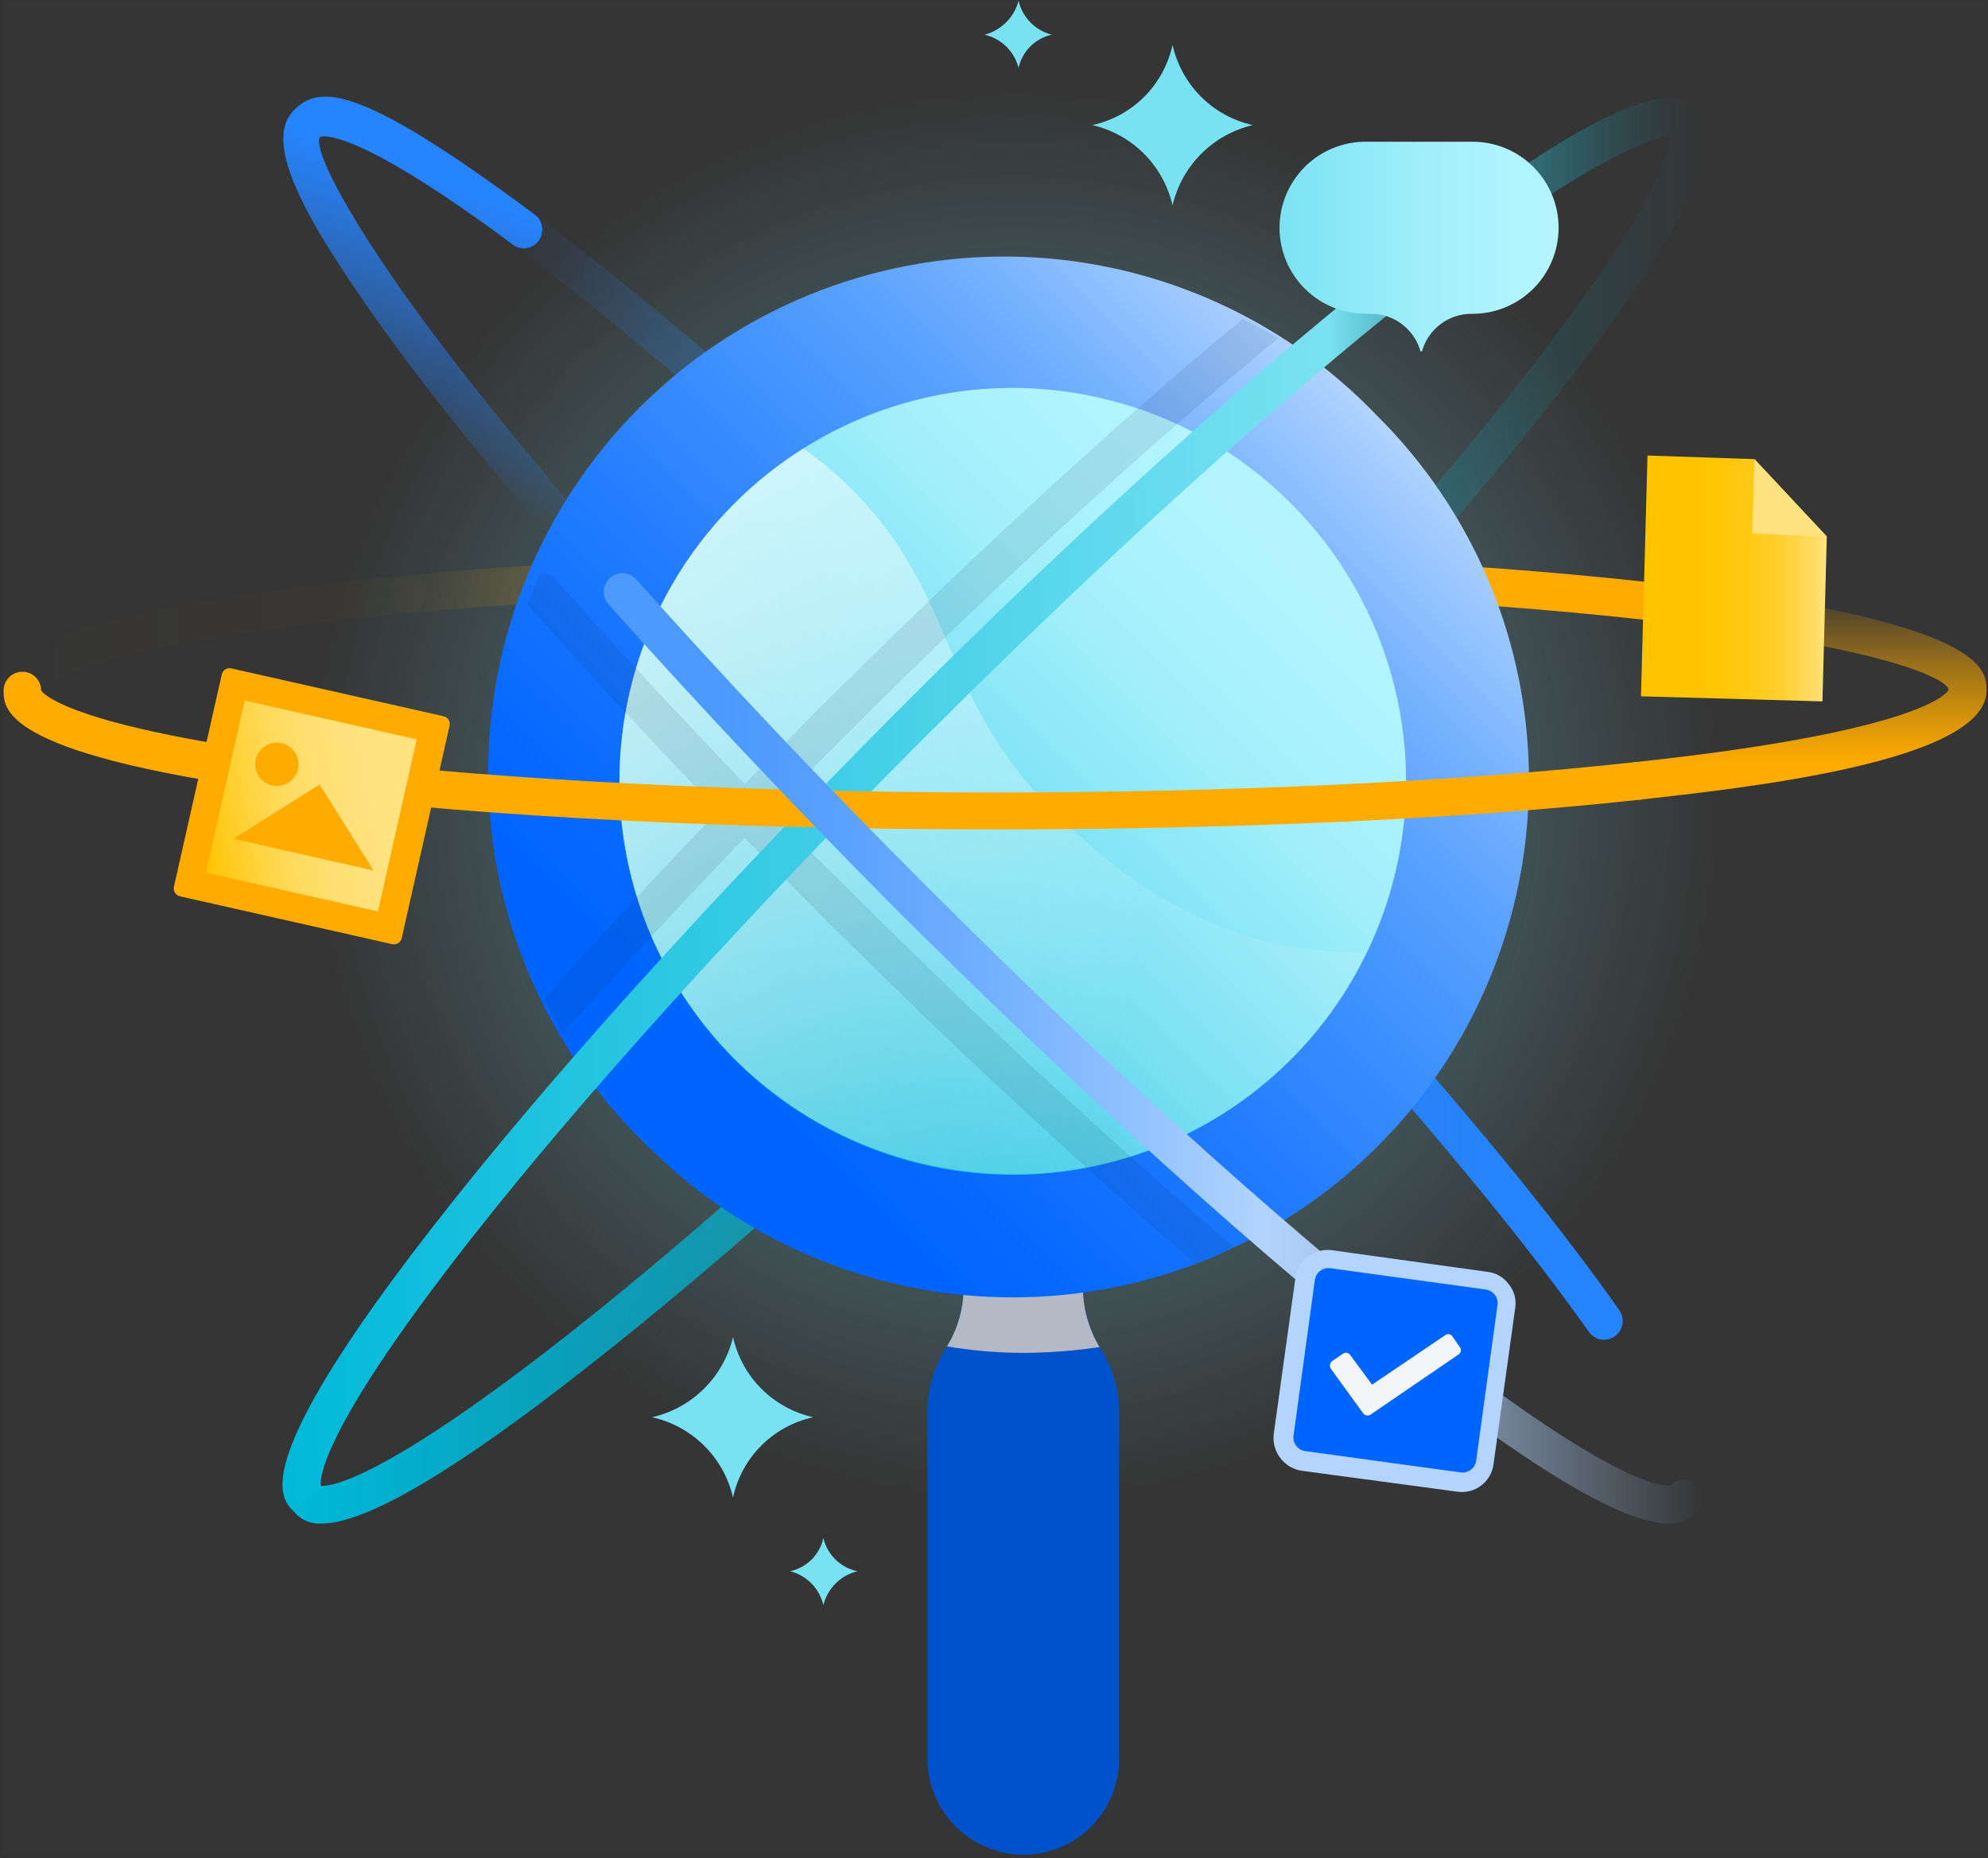 <svg width="275" height="257" viewBox="0 0 275 257" fill="none" xmlns="http://www.w3.org/2000/svg">
<rect x="0" y="0" width="275" height="257" fill="#333333" stroke="none"/>
<g clip-path="url(#clip0)">
<path d="M0.499 0.1H274.799V256.5H0.499V0.1Z" fill="white" fill-opacity="0.01"/>
<path opacity="0.4" d="M140.499 208.1C194.623 208.1 238.499 164.224 238.499 110.1C238.499 55.976 194.623 12.1 140.499 12.1C86.375 12.1 42.499 55.976 42.499 110.1C42.499 164.224 86.375 208.1 140.499 208.1Z" fill="url(#paint0_radial)"/>
<path d="M44.499 210.699C43.784 210.755 43.066 210.638 42.405 210.36C41.744 210.082 41.159 209.649 40.699 209.099L44.299 205.499H44.599C46.099 205.499 53.499 204.299 78.899 184.299C98.699 168.699 123.099 146.599 147.599 122.099C172.099 97.599 194.199 73.199 209.799 53.399C232.799 24.199 230.899 18.799 230.899 18.699L234.599 15.199C236.599 17.099 241.099 21.699 215.299 54.799C199.499 75.099 176.699 100.299 151.299 125.799C125.899 151.299 100.599 173.999 80.299 189.799C58.299 206.999 48.899 210.699 44.499 210.699Z" fill="url(#paint1_linear)"/>
<path d="M221.899 185.301C221.487 185.297 221.082 185.195 220.717 185.004C220.352 184.813 220.037 184.537 219.799 184.201C205.099 163.401 178.099 132.701 147.599 102.201C119.499 74.201 91.599 49.2 70.899 33.8C70.347 33.4 69.974 32.797 69.862 32.123C69.749 31.45 69.906 30.759 70.299 30.201C70.733 29.657 71.36 29.301 72.049 29.208C72.738 29.115 73.437 29.291 73.999 29.701C94.899 45.2 122.999 70.3 151.299 98.501C181.999 129.201 209.199 160.101 223.999 181.201C224.392 181.759 224.549 182.45 224.437 183.123C224.325 183.797 223.952 184.399 223.399 184.801C222.953 185.098 222.435 185.271 221.899 185.301Z" fill="url(#paint2_linear)"/>
<path d="M232.799 86.299H232.499C207.099 83.199 173.499 81.399 137.599 81.399C108.099 81.399 79.999 82.599 56.499 84.799C55.825 84.856 55.155 84.647 54.633 84.217C54.11 83.788 53.775 83.171 53.699 82.499C53.641 81.814 53.847 81.132 54.274 80.593C54.702 80.054 55.319 79.699 55.999 79.599C79.699 77.399 107.899 76.199 137.599 76.199C173.699 76.199 207.599 77.999 233.099 81.099C233.78 81.199 234.397 81.554 234.824 82.093C235.252 82.632 235.457 83.314 235.399 83.999C235.325 84.636 235.019 85.222 234.539 85.647C234.059 86.071 233.44 86.303 232.799 86.299Z" fill="url(#paint3_linear)"/>
<path d="M3.099 98.099C2.409 98.099 1.748 97.825 1.261 97.337C0.773 96.85 0.499 96.188 0.499 95.499C0.499 91.299 5.599 88.199 16.999 85.499C26.199 83.199 39.799 81.199 55.999 79.599C56.694 79.567 57.376 79.795 57.913 80.239C58.449 80.682 58.8 81.31 58.899 81.999C58.926 82.34 58.886 82.684 58.78 83.01C58.674 83.336 58.504 83.638 58.281 83.898C58.058 84.158 57.786 84.372 57.48 84.526C57.174 84.681 56.841 84.773 56.499 84.799C10.499 89.199 5.999 95.099 5.699 95.599C5.673 96.271 5.388 96.907 4.903 97.373C4.418 97.839 3.772 98.099 3.099 98.099Z" fill="url(#paint4_linear)"/>
<path d="M149.799 178V174.4C149.799 172.198 148.924 170.087 147.368 168.531C145.811 166.974 143.7 166.1 141.499 166.1C139.315 166.126 137.229 167.012 135.694 168.566C134.159 170.119 133.299 172.216 133.299 174.4V178C133.274 181.042 132.409 184.018 130.799 186.6C129.177 189.139 128.31 192.087 128.299 195.1V243.3C128.325 246.81 129.738 250.167 132.229 252.64C134.721 255.112 138.089 256.5 141.599 256.5C145.1 256.5 148.457 255.109 150.933 252.633C153.408 250.158 154.799 246.8 154.799 243.3V195.1C154.788 192.087 153.921 189.139 152.299 186.6C150.689 184.018 149.823 181.042 149.799 178Z" fill="#0052CC"/>
<g style="mix-blend-mode:multiply">
<path d="M152.099 186.3C150.597 183.791 149.803 180.923 149.799 178V174.4C149.799 172.198 148.925 170.087 147.368 168.531C145.811 166.974 143.7 166.1 141.499 166.1C139.315 166.126 137.23 167.012 135.695 168.566C134.16 170.119 133.299 172.216 133.299 174.4V178C133.308 180.893 132.511 183.733 130.999 186.2C134.5 186.801 138.046 187.102 141.599 187.1C145.114 187.086 148.623 186.818 152.099 186.3Z" fill="#B3BAC5"/>
</g>
<path d="M89.599 158.5C82.724 151.929 77.23 144.052 73.441 135.33C69.652 126.608 67.643 117.217 67.533 107.708C67.423 98.199 69.213 88.763 72.799 79.956C76.385 71.148 81.695 63.146 88.416 56.418C95.137 49.69 103.134 44.373 111.938 40.778C120.742 37.184 130.176 35.384 139.685 35.484C149.194 35.585 158.587 37.584 167.313 41.365C176.039 45.145 183.922 50.631 190.499 57.5C197.164 64.111 202.452 71.978 206.056 80.646C209.661 89.315 211.511 98.612 211.499 108C211.504 122.125 207.319 135.934 199.474 147.681C191.628 159.427 180.475 168.582 167.426 173.988C154.376 179.395 140.016 180.809 126.162 178.051C112.309 175.294 99.584 168.49 89.599 158.5Z" fill="url(#paint5_linear)"/>
<path d="M110.7 62.299C100.107 69.103 92.203 79.37 88.334 91.35C84.464 103.329 84.869 116.28 89.48 127.994C94.091 139.709 102.622 149.461 113.619 155.589C124.616 161.718 137.398 163.842 149.785 161.601C162.173 159.36 173.401 152.891 181.553 143.298C189.705 133.705 194.278 121.582 194.492 108.995C194.706 96.407 190.548 84.136 182.726 74.271C174.905 64.407 163.904 57.56 151.6 54.899C144.631 53.375 137.43 53.245 130.41 54.515C123.391 55.785 116.692 58.43 110.7 62.299Z" fill="url(#paint6_linear)"/>
<path d="M128.499 161.1C140.421 163.711 152.874 162.23 163.85 156.896C174.826 151.562 183.686 142.686 188.999 131.7C187.099 131.7 185.099 131.7 183.099 131.5C165.299 129.9 153.799 119.7 148.199 114.6C131.499 99.4 132.699 86.4 122.399 72.9C119.213 68.709 115.402 65.033 111.099 62L110.699 62.3C101.645 68.098 94.515 76.454 90.214 86.309C85.914 96.164 84.636 107.074 86.542 117.656C88.448 128.238 93.454 138.015 100.923 145.75C108.393 153.484 117.99 158.826 128.499 161.1Z" fill="url(#paint7_linear)"/>
<g style="mix-blend-mode:multiply" opacity="0.1">
<path d="M170.799 172.5C154.099 158.4 135.299 140.9 116.499 122.1C113.099 118.8 109.899 115.5 106.599 112.2C109.899 108.8 113.099 105.5 116.499 102.2C137.599 81 158.699 61.7 176.799 46.8C175.199 45.8 173.499 44.9 171.899 44.1C153.999 58.9 133.499 77.8 112.799 98.5L102.999 108.4C93.799 98.8 84.999 89.3 76.799 80.1C76.536 79.812 76.209 79.589 75.844 79.45C75.48 79.311 75.088 79.26 74.699 79.3L72.899 83.6C81.199 92.9 90.099 102.5 99.399 112.1C90.899 121 82.799 129.7 75.299 138.1C75.999 139.7 76.899 141.4 77.799 143C85.599 134.3 94.099 125.1 102.999 115.9L112.799 125.8C130.999 144 149.199 160.9 165.399 174.8L170.799 172.5Z" fill="#091E42"/>
</g>
<path d="M40.699 209.099C38.699 207.199 34.199 202.599 59.999 169.499C75.799 149.199 98.599 123.999 123.999 98.499C149.399 72.999 174.699 50.299 194.999 34.499C228.099 8.699 232.699 13.199 234.599 15.199L230.999 18.799C230.999 18.899 230.899 18.799 230.699 18.799C230.499 18.799 221.799 19.999 196.399 39.999C176.599 55.599 152.199 77.699 127.699 102.199C103.199 126.699 81.099 151.099 65.499 170.899C42.499 200.099 44.399 205.499 44.399 205.599L40.699 209.099Z" fill="url(#paint8_linear)"/>
<path d="M137.599 114.7C101.599 114.7 67.699 113 42.199 109.9C0.499 104.7 0.499 98.2 0.499 95.5C0.499 94.811 0.773 94.15 1.261 93.662C1.748 93.174 2.409 92.9 3.099 92.9C3.789 92.9 4.45 93.174 4.938 93.662C5.425 94.15 5.699 94.811 5.699 95.5C5.699 95.5 8.399 100.6 45.099 105C70.099 107.9 102.999 109.6 137.599 109.6C170.299 109.6 201.699 108.1 226.199 105.4C226.54 105.361 226.886 105.389 227.217 105.483C227.547 105.578 227.856 105.736 228.125 105.95C228.395 106.163 228.619 106.428 228.786 106.728C228.953 107.029 229.06 107.359 229.099 107.7C229.138 108.042 229.11 108.388 229.016 108.718C228.922 109.049 228.763 109.357 228.55 109.627C228.336 109.896 228.072 110.121 227.771 110.288C227.471 110.455 227.14 110.561 226.799 110.6C202.099 113.3 170.499 114.7 137.599 114.7Z" fill="#FFAB00"/>
<path d="M226.499 110.6C225.859 110.604 225.239 110.371 224.759 109.947C224.279 109.523 223.973 108.936 223.899 108.3C223.841 107.614 224.047 106.932 224.474 106.393C224.902 105.854 225.519 105.499 226.199 105.4C263.499 101.4 268.899 96.4 269.499 95.499C270.099 94.6 264.099 90.2 232.499 86.299C232.157 86.262 231.825 86.157 231.524 85.991C231.222 85.825 230.957 85.6 230.743 85.33C230.529 85.061 230.371 84.751 230.277 84.419C230.184 84.088 230.158 83.741 230.199 83.4C230.299 82.719 230.654 82.102 231.193 81.674C231.732 81.247 232.414 81.041 233.099 81.1C274.799 86.299 274.799 92.7 274.799 95.499C274.799 105.4 241.099 109 226.799 110.6H226.499Z" fill="url(#paint9_linear)"/>
<path d="M86.099 84.499C85.736 84.496 85.378 84.414 85.05 84.259C84.722 84.103 84.431 83.878 84.199 83.599C68.999 66.599 56.899 51.499 49.099 39.899C39.699 26.099 37.199 18.699 40.699 15.199C44.199 11.699 49.699 11.599 73.999 29.699C74.536 30.115 74.889 30.724 74.983 31.397C75.076 32.07 74.903 32.753 74.499 33.299C74.302 33.576 74.05 33.81 73.759 33.987C73.468 34.163 73.144 34.278 72.807 34.325C72.47 34.372 72.127 34.349 71.799 34.259C71.471 34.168 71.165 34.012 70.899 33.799C50.599 18.699 45.299 18.699 44.399 18.899C43.499 19.099 44.299 23.799 54.399 38.499C62.099 49.599 73.699 63.999 87.999 80.099C88.231 80.354 88.411 80.653 88.526 80.977C88.642 81.302 88.692 81.647 88.674 81.991C88.655 82.335 88.568 82.673 88.418 82.983C88.268 83.293 88.058 83.571 87.799 83.799C87.579 84.026 87.315 84.206 87.022 84.326C86.73 84.447 86.415 84.506 86.099 84.499Z" fill="url(#paint10_linear)"/>
<path d="M230.799 210.699C226.399 210.699 216.999 206.999 194.999 189.799C174.699 173.999 149.499 151.199 123.999 125.799C109.699 111.399 96.299 97.199 84.199 83.599C83.967 83.344 83.787 83.046 83.672 82.721C83.556 82.396 83.506 82.051 83.524 81.707C83.543 81.363 83.63 81.025 83.78 80.715C83.93 80.405 84.141 80.127 84.399 79.899C84.909 79.46 85.568 79.236 86.239 79.273C86.91 79.311 87.541 79.607 87.999 80.099C100.099 93.699 113.399 107.799 127.699 122.099C152.199 146.599 176.599 168.699 196.399 184.299C225.599 207.299 230.999 205.399 231.099 205.399C231.332 205.157 231.612 204.965 231.921 204.833C232.23 204.702 232.563 204.634 232.899 204.634C233.235 204.634 233.568 204.702 233.877 204.833C234.186 204.965 234.466 205.157 234.699 205.399C235.157 205.912 235.401 206.581 235.383 207.269C235.364 207.956 235.084 208.611 234.599 209.099C234.139 209.649 233.554 210.081 232.893 210.36C232.232 210.638 231.514 210.754 230.799 210.699Z" fill="url(#paint11_linear)"/>
<path d="M203.599 19.6H188.899C185.743 19.6 182.716 20.854 180.484 23.085C178.253 25.317 176.999 28.344 176.999 31.5C176.999 34.656 178.253 37.683 180.484 39.915C182.716 42.146 185.743 43.4 188.899 43.4H189.599C191.161 43.387 192.684 43.89 193.931 44.83C195.178 45.77 196.081 47.095 196.499 48.6H196.699C197.117 47.095 198.02 45.77 199.267 44.83C200.514 43.89 202.037 43.387 203.599 43.4C205.17 43.413 206.728 43.115 208.184 42.523C209.639 41.931 210.963 41.056 212.078 39.95C213.194 38.844 214.079 37.528 214.684 36.077C215.288 34.627 215.599 33.071 215.599 31.5C215.599 29.929 215.288 28.373 214.684 26.923C214.079 25.473 213.194 24.156 212.078 23.05C210.963 21.944 209.639 21.069 208.184 20.477C206.728 19.885 205.17 19.587 203.599 19.6Z" fill="url(#paint12_linear)"/>
<path d="M61.358 99.056L31.994 92.439C31.401 92.305 30.813 92.678 30.679 93.27L24.059 122.644C23.926 123.236 24.298 123.825 24.891 123.959L54.254 130.576C54.847 130.71 55.436 130.337 55.569 129.745L62.189 100.371C62.322 99.779 61.95 99.19 61.358 99.056Z" fill="#FFAB00"/>
<path d="M52.278 126.051L57.643 102.248L33.849 96.886L28.485 120.689L52.278 126.051Z" fill="url(#paint13_linear)"/>
<path d="M32.299 116L44.199 108.5L51.699 120.4L32.299 116Z" fill="#FFAB00"/>
<path d="M38.299 108.699C39.956 108.699 41.299 107.356 41.299 105.699C41.299 104.042 39.956 102.699 38.299 102.699C36.642 102.699 35.299 104.042 35.299 105.699C35.299 107.356 36.642 108.699 38.299 108.699Z" fill="#FFAB00"/>
<path d="M242.699 63.5L227.899 63L226.999 96.3L252.099 97L252.699 74.2L242.699 63.5Z" fill="url(#paint14_linear)"/>
<path d="M242.399 73.8L252.699 74.2L242.699 63.5L242.399 73.8Z" fill="#FFE380"/>
<path d="M179.999 203.399C178.831 203.202 177.783 202.562 177.075 201.611C176.368 200.661 176.054 199.475 176.199 198.299L179.199 176.699C179.372 175.539 179.992 174.492 180.926 173.783C181.86 173.073 183.035 172.756 184.199 172.899L205.799 175.899C206.373 175.967 206.927 176.154 207.426 176.446C207.925 176.739 208.359 177.131 208.699 177.599C209.078 178.052 209.354 178.581 209.509 179.151C209.665 179.72 209.695 180.317 209.599 180.899L206.599 202.499C206.525 203.079 206.337 203.639 206.044 204.145C205.752 204.651 205.362 205.094 204.896 205.448C204.431 205.802 203.899 206.059 203.333 206.205C202.767 206.352 202.177 206.383 201.599 206.299L179.999 203.399Z" fill="#B2D4FF"/>
<path d="M205.524 178.34L184.025 175.395C182.985 175.252 182.027 175.98 181.885 177.019L178.936 198.548C178.793 199.588 179.521 200.546 180.56 200.688L202.059 203.633C203.099 203.776 204.057 203.048 204.2 202.009L207.149 180.48C207.291 179.44 206.564 178.482 205.524 178.34Z" fill="#0065FF"/>
<path d="M188.598 195.499L184.098 189.299C183.998 189.146 183.954 188.964 183.972 188.782C183.99 188.6 184.07 188.43 184.198 188.299L185.798 187.199C185.936 187.107 186.102 187.066 186.267 187.084C186.432 187.103 186.585 187.179 186.698 187.299L189.798 191.499L199.998 184.599C200.147 184.518 200.32 184.494 200.486 184.53C200.651 184.567 200.798 184.663 200.898 184.799L201.998 186.399C202.08 186.548 202.104 186.721 202.067 186.887C202.031 187.053 201.935 187.199 201.798 187.299L189.498 195.699C189.346 195.763 189.178 195.778 189.017 195.742C188.856 195.706 188.709 195.622 188.598 195.499Z" fill="#F4F5F7"/>
<path d="M101.399 184.9C102 187.616 103.364 190.103 105.33 192.069C107.297 194.036 109.784 195.399 112.499 196C109.779 196.59 107.286 197.95 105.317 199.918C103.349 201.887 101.989 204.38 101.399 207.1C100.768 204.383 99.382 201.899 97.401 199.935C95.419 197.971 92.922 196.607 90.199 196C92.918 195.383 95.408 194.016 97.388 192.053C99.368 190.091 100.758 187.613 101.399 184.9Z" fill="#79E2F2"/>
<path d="M113.899 212.699C114.161 213.835 114.743 214.872 115.576 215.687C116.409 216.502 117.458 217.062 118.599 217.299C117.46 217.577 116.42 218.162 115.591 218.991C114.762 219.82 114.177 220.861 113.899 221.999C113.639 220.868 113.072 219.831 112.261 219.001C111.449 218.172 110.424 217.583 109.299 217.299C110.427 217.056 111.46 216.493 112.276 215.677C113.092 214.861 113.656 213.827 113.899 212.699Z" fill="#79E2F2"/>
<path d="M173.299 17.299C170.583 16.698 168.096 15.334 166.13 13.368C164.163 11.402 162.8 8.914 162.199 6.199C161.609 8.92 160.249 11.413 158.281 13.381C156.312 15.35 153.819 16.71 151.099 17.299C153.804 17.922 156.279 19.294 158.242 21.256C160.204 23.219 161.576 25.694 162.199 28.399C162.832 25.699 164.207 23.23 166.168 21.269C168.129 19.308 170.599 17.933 173.299 17.299Z" fill="#79E2F2"/>
<path d="M145.499 4.8C144.374 4.516 143.349 3.927 142.537 3.097C141.726 2.268 141.159 1.231 140.899 0.1V0.1C140.602 1.229 140.01 2.259 139.184 3.084C138.358 3.91 137.328 4.502 136.199 4.8C137.33 5.059 138.368 5.626 139.197 6.438C140.026 7.249 140.615 8.274 140.899 9.4C141.142 8.272 141.706 7.238 142.522 6.422C143.338 5.606 144.371 5.043 145.499 4.8Z" fill="#79E2F2"/>
</g>
<defs>
<radialGradient id="paint0_radial" cx="0" cy="0" r="1" gradientUnits="userSpaceOnUse" gradientTransform="translate(140.469 110.05) scale(97.98)">
<stop offset="0.11" stop-color="#79E2F2"/>
<stop offset="0.19" stop-color="#79E2F2" stop-opacity="0.96"/>
<stop offset="0.32" stop-color="#79E2F2" stop-opacity="0.86"/>
<stop offset="0.48" stop-color="#79E2F2" stop-opacity="0.69"/>
<stop offset="0.67" stop-color="#79E2F2" stop-opacity="0.46"/>
<stop offset="0.88" stop-color="#79E2F2" stop-opacity="0.17"/>
<stop offset="1" stop-color="#79E2F2" stop-opacity="0"/>
</radialGradient>
<linearGradient id="paint1_linear" x1="40.669" y1="112.949" x2="236.219" y2="112.949" gradientUnits="userSpaceOnUse">
<stop stop-color="#00B8D9"/>
<stop offset="1" stop-color="#00B8D9" stop-opacity="0"/>
</linearGradient>
<linearGradient id="paint2_linear" x1="69.809" y1="107.221" x2="224.479" y2="107.221" gradientUnits="userSpaceOnUse">
<stop stop-color="#2684FF" stop-opacity="0"/>
<stop offset="0.15" stop-color="#2684FF" stop-opacity="0.22"/>
<stop offset="0.35" stop-color="#2684FF" stop-opacity="0.49"/>
<stop offset="0.53" stop-color="#2684FF" stop-opacity="0.71"/>
<stop offset="0.69" stop-color="#2684FF" stop-opacity="0.87"/>
<stop offset="0.82" stop-color="#2684FF" stop-opacity="0.96"/>
<stop offset="0.89" stop-color="#2684FF"/>
</linearGradient>
<linearGradient id="paint3_linear" x1="53.689" y1="81.279" x2="235.389" y2="81.279" gradientUnits="userSpaceOnUse">
<stop stop-color="#FFAB00" stop-opacity="0"/>
<stop offset="0.1" stop-color="#FFAB00" stop-opacity="0.14"/>
<stop offset="0.37" stop-color="#FFAB00" stop-opacity="0.5"/>
<stop offset="0.6" stop-color="#FFAB00" stop-opacity="0.77"/>
<stop offset="0.76" stop-color="#FFAB00" stop-opacity="0.94"/>
<stop offset="0.84" stop-color="#FFAB00"/>
</linearGradient>
<linearGradient id="paint4_linear" x1="0.499" y1="1722.1" x2="3410.96" y2="1722.1" gradientUnits="userSpaceOnUse">
<stop stop-color="#FFAB00" stop-opacity="0"/>
<stop offset="0.1" stop-color="#FFAB00" stop-opacity="0.14"/>
<stop offset="0.37" stop-color="#FFAB00" stop-opacity="0.5"/>
<stop offset="0.6" stop-color="#FFAB00" stop-opacity="0.77"/>
<stop offset="0.76" stop-color="#FFAB00" stop-opacity="0.94"/>
<stop offset="0.84" stop-color="#FFAB00"/>
</linearGradient>
<linearGradient id="paint5_linear" x1="89.579" y1="158.5" x2="190.559" y2="57.53" gradientUnits="userSpaceOnUse">
<stop offset="0.11" stop-color="#0065FF"/>
<stop offset="0.22" stop-color="#096BFF"/>
<stop offset="0.41" stop-color="#227CFF"/>
<stop offset="0.65" stop-color="#4998FF"/>
<stop offset="0.66" stop-color="#4C9AFF"/>
<stop offset="0.72" stop-color="#57A0FF"/>
<stop offset="0.83" stop-color="#75B1FF"/>
<stop offset="0.97" stop-color="#A5CDFF"/>
<stop offset="1" stop-color="#B2D4FF"/>
</linearGradient>
<linearGradient id="paint6_linear" x1="101.63" y1="146.449" x2="178.51" y2="69.569" gradientUnits="userSpaceOnUse">
<stop stop-color="#00B8D9"/>
<stop offset="0.06" stop-color="#14BFDD"/>
<stop offset="0.23" stop-color="#44CFE8"/>
<stop offset="0.39" stop-color="#6CDDF0"/>
<stop offset="0.56" stop-color="#8BE7F7"/>
<stop offset="0.71" stop-color="#A1EFFB"/>
<stop offset="0.86" stop-color="#AEF3FE"/>
<stop offset="1" stop-color="#B3F5FF"/>
</linearGradient>
<linearGradient id="paint7_linear" x1="39.76" y1="93.933" x2="215.171" y2="131.52" gradientUnits="userSpaceOnUse">
<stop stop-color="white"/>
<stop offset="0.69" stop-color="white" stop-opacity="0.1"/>
</linearGradient>
<linearGradient id="paint8_linear" x1="39.079" y1="111.349" x2="234.619" y2="111.349" gradientUnits="userSpaceOnUse">
<stop stop-color="#00B8D9"/>
<stop offset="0.74" stop-color="#79E2F2"/>
<stop offset="0.75" stop-color="#72E0F1" stop-opacity="0.94"/>
<stop offset="0.82" stop-color="#4AD2E8" stop-opacity="0.61"/>
<stop offset="0.89" stop-color="#2AC7E2" stop-opacity="0.35"/>
<stop offset="0.94" stop-color="#13BFDD" stop-opacity="0.16"/>
<stop offset="0.98" stop-color="#05BADA" stop-opacity="0.04"/>
<stop offset="1" stop-color="#00B8D9" stop-opacity="0"/>
</linearGradient>
<linearGradient id="paint9_linear" x1="249.339" y1="110.6" x2="249.339" y2="81.12" gradientUnits="userSpaceOnUse">
<stop offset="0.16" stop-color="#FFAB00"/>
<stop offset="0.24" stop-color="#FFAB00" stop-opacity="0.94"/>
<stop offset="0.4" stop-color="#FFAB00" stop-opacity="0.77"/>
<stop offset="0.63" stop-color="#FFAB00" stop-opacity="0.5"/>
<stop offset="0.9" stop-color="#FFAB00" stop-opacity="0.14"/>
<stop offset="1" stop-color="#FFAB00" stop-opacity="0"/>
</linearGradient>
<linearGradient id="paint10_linear" x1="73.629" y1="23.499" x2="55.439" y2="73.469" gradientUnits="userSpaceOnUse">
<stop offset="0.11" stop-color="#2684FF"/>
<stop offset="0.21" stop-color="#2684FF" stop-opacity="0.89"/>
<stop offset="0.43" stop-color="#2684FF" stop-opacity="0.6"/>
<stop offset="0.76" stop-color="#2684FF" stop-opacity="0.15"/>
<stop offset="0.86" stop-color="#2684FF" stop-opacity="0"/>
</linearGradient>
<linearGradient id="paint11_linear" x1="83.499" y1="144.999" x2="235.409" y2="144.999" gradientUnits="userSpaceOnUse">
<stop offset="0.11" stop-color="#4C9AFF"/>
<stop offset="0.19" stop-color="#559FFF"/>
<stop offset="0.33" stop-color="#6EADFF"/>
<stop offset="0.5" stop-color="#95C4FF"/>
<stop offset="0.6" stop-color="#B2D4FF"/>
<stop offset="0.65" stop-color="#B2D4FF" stop-opacity="0.92"/>
<stop offset="0.74" stop-color="#B2D4FF" stop-opacity="0.7"/>
<stop offset="0.87" stop-color="#B2D4FF" stop-opacity="0.35"/>
<stop offset="1" stop-color="#B2D4FF" stop-opacity="0"/>
</linearGradient>
<linearGradient id="paint12_linear" x1="176.959" y1="34.15" x2="215.559" y2="34.15" gradientUnits="userSpaceOnUse">
<stop stop-color="#79E2F2"/>
<stop offset="0.06" stop-color="#7FE4F3"/>
<stop offset="0.44" stop-color="#9BEDFA"/>
<stop offset="0.76" stop-color="#ADF3FE"/>
<stop offset="1" stop-color="#B3F5FF"/>
</linearGradient>
<linearGradient id="paint13_linear" x1="27.507" y1="113.455" x2="58.974" y2="108.175" gradientUnits="userSpaceOnUse">
<stop stop-color="#FFC400"/>
<stop offset="0.1" stop-color="#FFCB1E"/>
<stop offset="0.24" stop-color="#FFD441"/>
<stop offset="0.38" stop-color="#FFDA5D"/>
<stop offset="0.52" stop-color="#FFDF70"/>
<stop offset="0.67" stop-color="#FFE27C"/>
<stop offset="0.82" stop-color="#FFE380"/>
</linearGradient>
<linearGradient id="paint14_linear" x1="226.949" y1="80.03" x2="252.739" y2="80.03" gradientUnits="userSpaceOnUse">
<stop stop-color="#FFC400"/>
<stop offset="0.31" stop-color="#FFC502"/>
<stop offset="0.47" stop-color="#FFC70A"/>
<stop offset="0.61" stop-color="#FFCA18"/>
<stop offset="0.73" stop-color="#FFCF2C"/>
<stop offset="0.83" stop-color="#FFD545"/>
<stop offset="0.93" stop-color="#FFDC63"/>
<stop offset="1" stop-color="#FFE380"/>
</linearGradient>
<clipPath id="clip0">
<path d="M0.499 0.1H274.799V256.5H0.499V0.1Z" fill="white"/>
</clipPath>
</defs>
</svg>